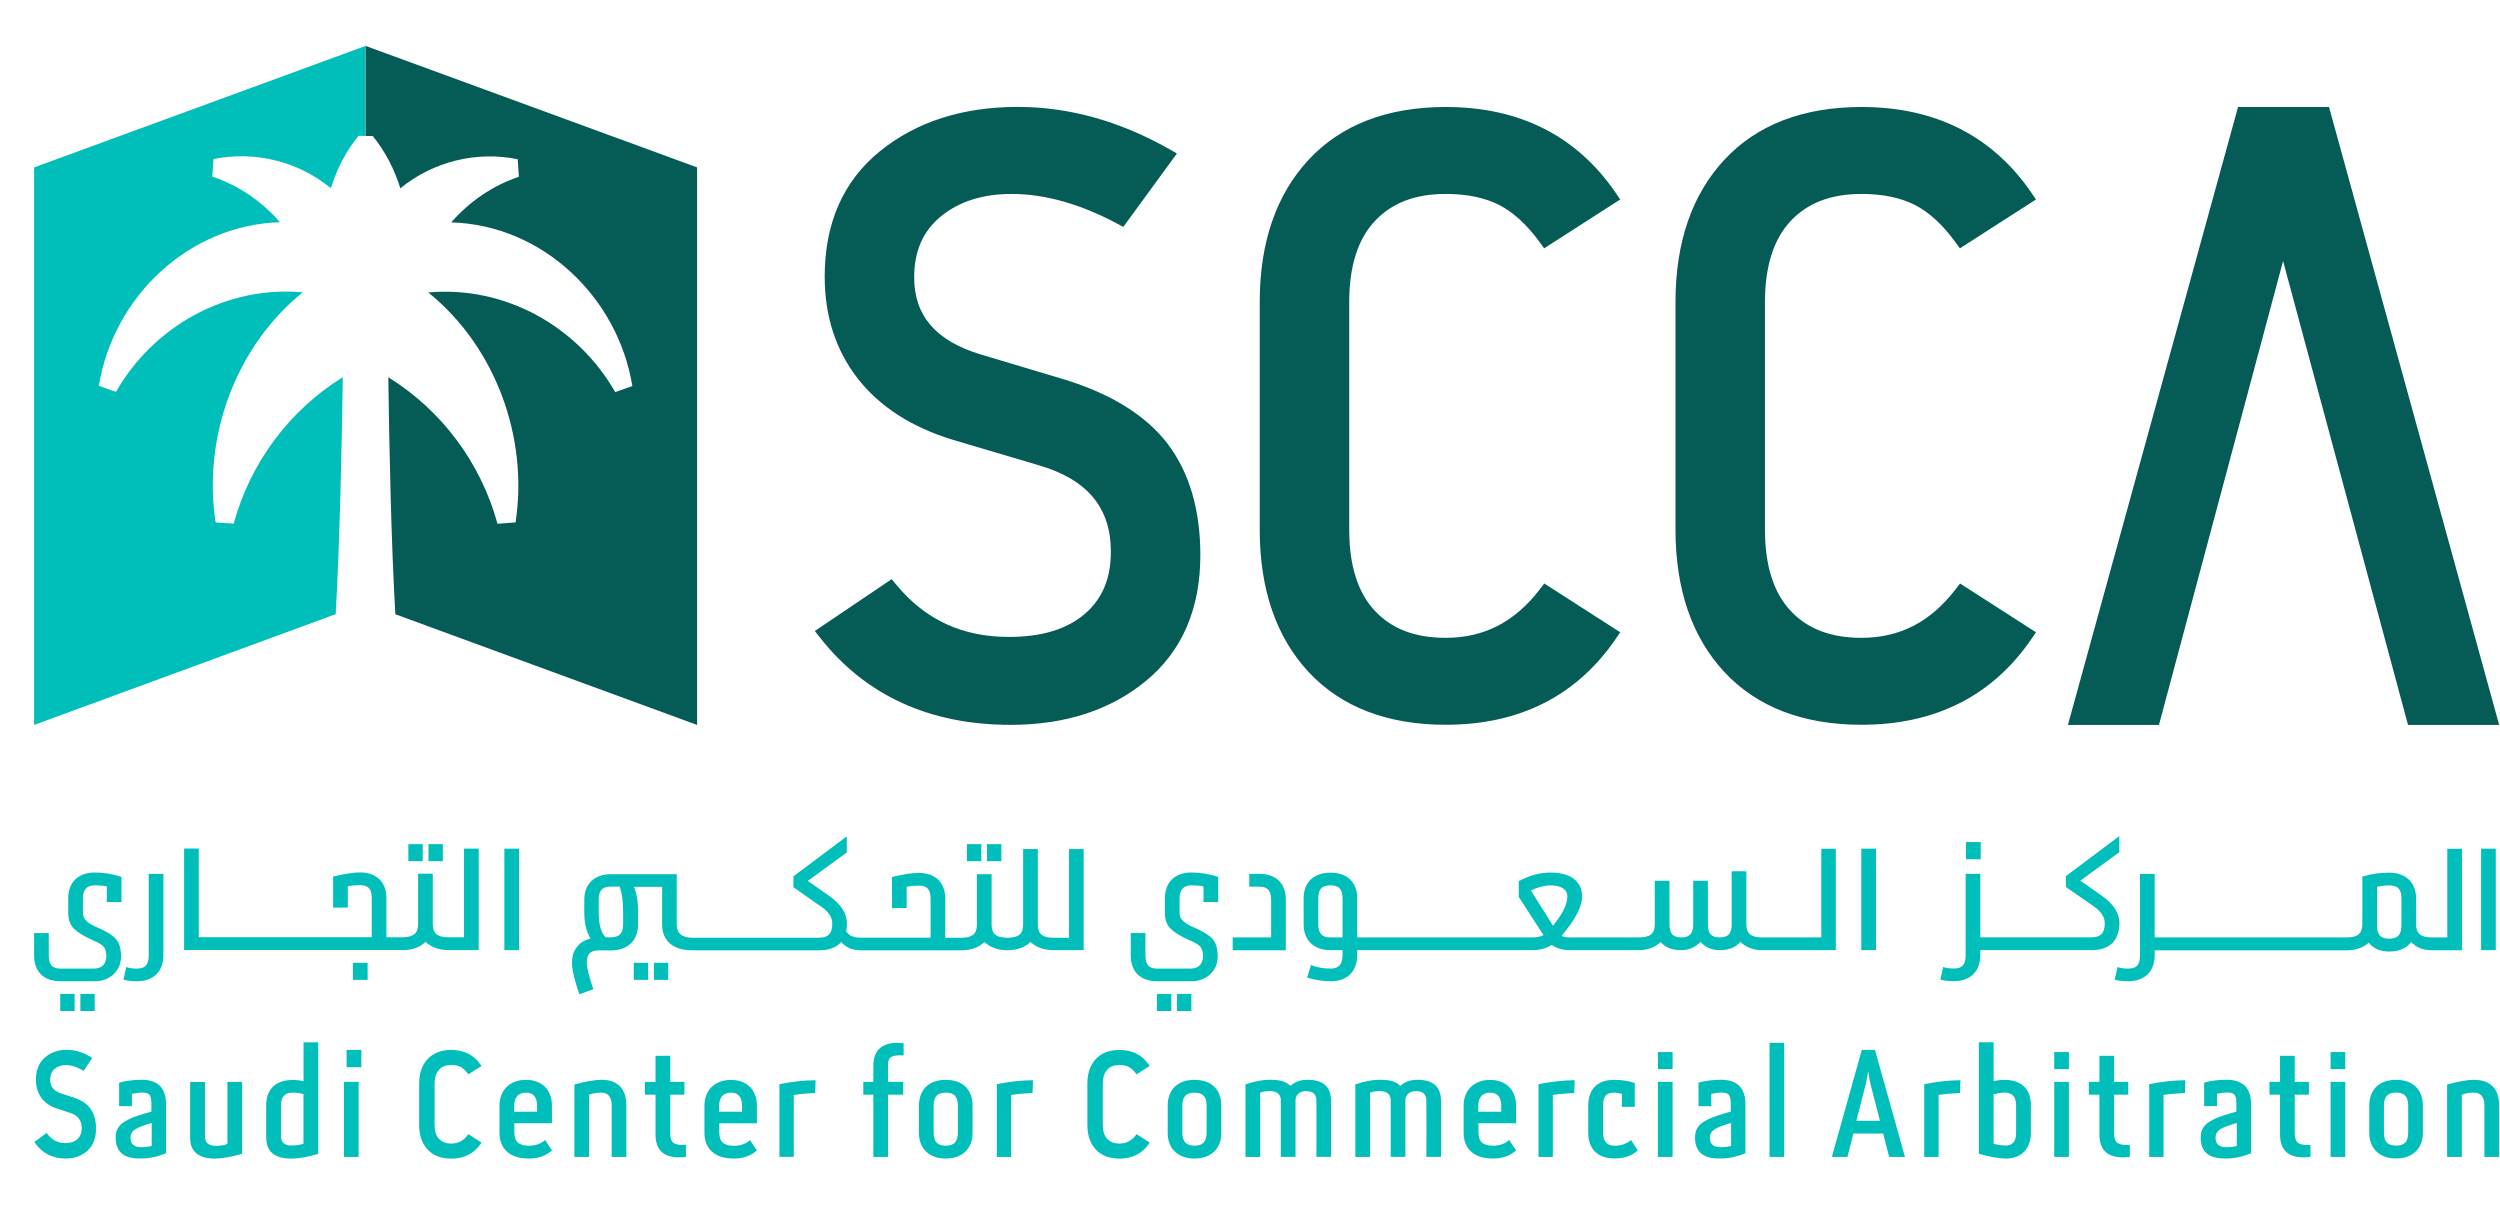 <?xml version="1.0" encoding="UTF-8"?>
<svg xmlns="http://www.w3.org/2000/svg" xmlns:xlink="http://www.w3.org/1999/xlink" width="220" height="106" xml:space="preserve" overflow="hidden">
  <defs>
    <clipPath id="clip0">
      <rect x="4221" y="1214" width="220" height="106"></rect>
    </clipPath>
    <clipPath id="clip1">
      <rect x="4221" y="1214" width="220" height="106"></rect>
    </clipPath>
    <clipPath id="clip2">
      <rect x="4224" y="1217" width="217" height="99"></rect>
    </clipPath>
    <clipPath id="clip3">
      <rect x="4224" y="1217" width="217" height="99"></rect>
    </clipPath>
    <clipPath id="clip4">
      <rect x="4224" y="1217" width="217" height="99"></rect>
    </clipPath>
  </defs>
  <g clip-path="url(#clip0)" transform="translate(-4221 -1214)">
    <g clip-path="url(#clip1)">
      <g clip-path="url(#clip2)">
        <g clip-path="url(#clip3)">
          <g clip-path="url(#clip4)">
            <path d="M28.347 0 28.347 7.914 27.747 7.914C26.76 9.155 26.012 10.573 25.526 12.089L25.377 12.519C22.577 10.143 18.825 9.219 15.341 9.959 15.284 10.77 15.291 10.693 15.242 11.504 17.442 12.258 19.446 13.641 21.033 15.517 13.197 15.75 6.771 22.105 5.537 29.913 6.39 30.223 6.15 30.145 7.004 30.442 10.206 24.679 16.399 21.082 22.979 21.681 17.231 26.456 14.403 34.455 15.524 41.931 16.363 41.995 16.222 41.981 17.069 42.044 18.494 36.684 21.816 32.078 26.4 29.151 26.323 35.047 26.132 43.892 25.794 50.007L0 59.755 0 10.693 28.347 0Z" fill="#00BFBA" fill-rule="nonzero" fill-opacity="1" transform="matrix(1.029 0 0 1 4224 1218.04)"></path>
            <path d="M56.701 10.693 56.701 59.755 30.893 50.014C30.547 43.906 30.364 35.061 30.293 29.158 34.878 32.085 38.2 36.691 39.632 42.051 40.471 41.988 40.33 41.995 41.176 41.931 42.284 34.455 39.463 26.471 33.707 21.696 40.302 21.089 46.488 24.693 49.697 30.463 50.543 30.159 50.303 30.244 51.164 29.934 49.929 22.126 43.49 15.757 35.668 15.531 37.255 13.669 39.251 12.273 41.459 11.518 41.409 10.707 41.409 10.784 41.36 9.973 37.876 9.233 34.13 10.157 31.323 12.534 30.822 10.869 30.032 9.282 28.96 7.928L28.354 7.928 28.354 0 56.708 10.693Z" fill="#055C57" fill-rule="nonzero" fill-opacity="1" transform="matrix(1.029 0 0 1 4224 1218.04)"></path>
            <path d="M196.255 5.375 188.482 5.375 173.932 59.755 181.718 59.755 192.333 18.931 203.019 59.755 210.813 59.755 196.262 5.375ZM150.219 15.411C151.679 13.81 153.668 13.027 156.292 13.027 158.076 13.027 159.607 13.352 160.827 13.986 162.047 14.621 163.218 15.729 164.304 17.259L164.692 17.816 171.202 13.514 170.8 12.907C167.464 7.907 162.576 5.375 156.285 5.375 151.284 5.375 147.334 6.94 144.548 10.023 141.776 13.091 140.373 17.302 140.373 22.528L140.373 42.58C140.373 47.814 141.776 52.024 144.548 55.093 147.334 58.175 151.284 59.74 156.285 59.74 162.576 59.74 167.464 57.208 170.8 52.208L171.202 51.601 164.706 47.306 164.311 47.835C162.174 50.698 159.55 52.088 156.285 52.088 153.654 52.088 151.665 51.312 150.212 49.704 148.759 48.11 148.025 45.712 148.025 42.587L148.025 22.535C148.025 19.41 148.759 17.012 150.212 15.418M114.664 15.411C116.124 13.81 118.106 13.027 120.736 13.027 122.521 13.027 124.051 13.352 125.272 13.986 126.492 14.621 127.663 15.729 128.749 17.259L129.137 17.816 135.647 13.514 135.245 12.907C131.909 7.907 127.021 5.375 120.729 5.375 115.729 5.375 111.779 6.94 108.993 10.023 106.221 13.091 104.817 17.302 104.817 22.528L104.817 42.58C104.817 47.814 106.221 52.024 108.993 55.093 111.779 58.175 115.729 59.74 120.729 59.74 127.021 59.74 131.902 57.208 135.245 52.208L135.647 51.601 129.151 47.306 128.756 47.835C126.619 50.698 123.995 52.088 120.729 52.088 118.099 52.088 116.11 51.312 114.657 49.704 113.204 48.11 112.47 45.712 112.47 42.587L112.47 22.535C112.47 19.41 113.204 17.012 114.657 15.418M96.96 35.047C98.801 37.544 99.739 40.831 99.739 44.816 99.739 49.52 98.187 53.237 95.119 55.854 92.094 58.436 88.186 59.748 83.524 59.748 76.605 59.748 71.117 57.173 67.231 52.095L66.766 51.488 73.339 46.925 73.748 47.433C76.238 50.515 79.391 52.01 83.376 52.01 86.155 52.01 88.327 51.333 89.844 49.993 91.353 48.667 92.086 46.868 92.086 44.506 92.086 40.626 90.062 38.137 85.894 36.895L78.58 34.666C75.032 33.552 72.295 31.732 70.433 29.264 68.564 26.795 67.612 23.776 67.612 20.299 67.612 15.588 69.206 11.87 72.352 9.254 75.455 6.672 79.419 5.367 84.13 5.367 88.503 5.367 92.848 6.616 97.059 9.07L97.736 9.465 93.151 15.926 92.608 15.63C89.463 13.902 86.43 13.027 83.601 13.027 81.126 13.027 79.08 13.697 77.536 15.016 76.005 16.314 75.265 18.07 75.265 20.377 75.265 23.741 77.12 25.956 80.942 27.148L88.179 29.377C92.171 30.646 95.126 32.557 96.967 35.047" fill="#055C57" fill-rule="nonzero" fill-opacity="1" transform="matrix(1.029 0 0 1 4224 1218.04)"></path>
            <path d="M34.631 90.09C34.885 89.815 35.224 89.681 35.682 89.681 35.992 89.681 36.253 89.738 36.465 89.844 36.677 89.956 36.881 90.147 37.065 90.408L37.135 90.507 38.264 89.766 38.193 89.66C37.615 88.793 36.768 88.355 35.682 88.355 34.815 88.355 34.137 88.623 33.651 89.159 33.171 89.688 32.931 90.415 32.931 91.325L32.931 94.95C32.931 95.853 33.171 96.586 33.651 97.115 34.13 97.651 34.815 97.919 35.682 97.919 36.768 97.919 37.615 97.482 38.193 96.615L38.264 96.509 37.142 95.768 37.072 95.86C36.705 96.354 36.246 96.593 35.682 96.593 35.224 96.593 34.885 96.459 34.631 96.184 34.377 95.909 34.25 95.493 34.25 94.957L34.25 91.332C34.25 90.789 34.377 90.38 34.631 90.105M91.776 90.09C92.03 89.815 92.369 89.681 92.827 89.681 93.137 89.681 93.398 89.738 93.61 89.844 93.822 89.956 94.026 90.147 94.209 90.408L94.28 90.507 95.409 89.766 95.338 89.66C94.76 88.793 93.913 88.355 92.827 88.355 91.96 88.355 91.282 88.623 90.796 89.159 90.316 89.688 90.076 90.415 90.076 91.325L90.076 94.95C90.076 95.853 90.316 96.586 90.796 97.115 91.275 97.651 91.96 97.919 92.827 97.919 93.913 97.919 94.76 97.482 95.338 96.615L95.409 96.509 94.287 95.768 94.216 95.86C93.85 96.354 93.391 96.593 92.827 96.593 92.369 96.593 92.03 96.459 91.776 96.184 91.522 95.909 91.395 95.493 91.395 94.957L91.395 91.332C91.395 90.789 91.522 90.38 91.776 90.105M4.853 93.575C5.149 94.012 5.297 94.59 5.297 95.289 5.297 96.114 5.05 96.77 4.556 97.228 4.07 97.68 3.449 97.912 2.701 97.912 1.594 97.912 0.719 97.461 0.092 96.565L0.021 96.459 1.072 95.655 1.136 95.747C1.538 96.29 2.038 96.551 2.673 96.551 3.118 96.551 3.463 96.431 3.71 96.198 3.95 95.966 4.07 95.648 4.07 95.232 4.07 94.548 3.745 94.111 3.082 93.892L1.911 93.497C1.347 93.3 0.903 92.982 0.607 92.545 0.31 92.108 0.155 91.579 0.155 90.965 0.155 90.14 0.409 89.484 0.917 89.025 1.411 88.574 2.045 88.341 2.8 88.341 3.498 88.341 4.197 88.56 4.867 88.99L4.973 89.061 4.239 90.196 4.154 90.147C3.654 89.844 3.167 89.688 2.715 89.688 2.321 89.688 1.996 89.808 1.742 90.034 1.495 90.26 1.375 90.57 1.375 90.979 1.375 91.572 1.672 91.96 2.285 92.171L3.442 92.566C4.084 92.792 4.556 93.123 4.846 93.561M50.374 76.153C50.374 75.279 50.275 74.552 50.085 73.981L49.323 73.981C48.596 73.981 48.286 74.312 48.286 75.152L48.286 76.21C48.286 77.338 48.491 78.072 48.886 78.446L49.323 78.446C50.042 78.446 50.374 78.114 50.374 77.289L50.374 76.146ZM89.759 70.645 89.759 79.574 87.114 79.574C87.114 79.574 87.114 79.574 87.114 79.574 86.331 79.56 85.703 79.313 85.21 78.848 84.744 79.32 84.095 79.567 83.291 79.581 83.291 79.581 83.291 79.581 83.291 79.581L83.171 79.581C83.171 79.581 83.171 79.581 83.171 79.581 82.388 79.567 81.754 79.32 81.267 78.855 80.801 79.327 80.152 79.574 79.348 79.588 79.348 79.588 79.348 79.588 79.348 79.588L70.581 79.588C70.581 79.588 70.581 79.581 70.581 79.581 69.925 79.56 69.403 79.32 69.022 78.855 68.627 79.341 67.986 79.588 67.111 79.588L56.284 79.588C56.284 79.588 56.284 79.588 56.284 79.588 54.613 79.581 53.71 78.735 53.71 77.31L53.71 74.002 51.298 74.002C51.531 74.545 51.651 75.265 51.651 76.174L51.651 77.317C51.651 78.721 50.776 79.595 49.344 79.595L48.307 79.595C47.56 79.595 47.27 79.898 47.27 80.695 47.27 81.126 47.461 81.895 47.828 83.016L46.629 83.46C46.205 82.184 46.001 81.267 46.001 80.695 46.001 80.124 46.135 79.666 46.424 79.292 46.699 78.918 47.08 78.678 47.581 78.558 47.228 77.917 47.052 77.155 47.052 76.28L47.052 75.152C47.052 73.748 47.912 72.888 49.344 72.888L54.958 72.888 54.958 77.324C54.958 78.086 55.41 78.481 56.306 78.481L67.104 78.481C67.922 78.481 68.261 78.093 68.261 77.24 68.261 76.696 67.95 76.196 67.309 75.737 67.062 75.568 66.751 75.349 66.371 75.067 65.975 74.792 65.651 74.552 65.362 74.341L64.939 74.037 64.939 73.078 69.502 69.558 69.502 70.976 66.173 73.48C66.702 73.854 67.316 74.298 68 74.799 69.022 75.54 69.523 76.358 69.516 77.261 69.516 77.472 69.488 77.691 69.446 77.903 69.664 78.276 70.059 78.474 70.645 78.474L76.668 78.474 76.668 75.053C76.668 74.221 76.372 73.896 75.659 73.896 75.321 73.896 74.975 73.924 74.623 73.995L74.623 75.871 73.367 75.871 73.367 73.135C74.334 72.895 75.095 72.775 75.659 72.775 77.077 72.775 77.924 73.621 77.924 75.032L77.924 78.481 79.285 78.481C80.209 78.481 80.632 78.163 80.632 77.324L80.632 72.888 81.888 72.888 81.888 77.324C81.888 78.156 82.297 78.481 83.235 78.481 84.173 78.481 84.582 78.163 84.582 77.324L84.582 70.68 85.837 70.68 85.837 77.324C85.837 78.156 86.246 78.481 87.184 78.481L88.51 78.481 88.51 70.68 89.766 70.68ZM79.779 71.745 81.006 71.745 81.006 70.243 79.779 70.243 79.779 71.745ZM82.72 70.243 81.493 70.243 81.493 71.745 82.72 71.745 82.72 70.243ZM51.284 82.191 52.511 82.191 52.511 80.689 51.284 80.689 51.284 82.191ZM53.005 82.191 54.232 82.191 54.232 80.689 53.005 80.689 53.005 82.191ZM40.217 79.574 41.473 79.574 41.473 70.645 40.217 70.645 40.217 79.574ZM31.436 79.574 31.556 79.574C31.556 79.574 31.556 79.574 31.556 79.574 32.36 79.56 33.009 79.313 33.474 78.841 33.961 79.313 34.596 79.553 35.379 79.567 35.379 79.567 35.379 79.567 35.379 79.567L38.024 79.567 38.024 70.638 36.768 70.638 36.768 78.439 35.442 78.439C34.504 78.439 34.095 78.121 34.095 77.282L34.095 72.845 32.84 72.845 32.84 77.282C32.84 78.114 32.416 78.439 31.492 78.439L30.131 78.439 30.131 74.99C30.131 73.586 29.285 72.733 27.867 72.733 27.31 72.733 26.548 72.859 25.575 73.092L25.575 75.829 26.83 75.829 26.83 73.953C27.183 73.882 27.529 73.854 27.867 73.854 28.579 73.854 28.876 74.171 28.876 75.011L28.876 78.431 14.085 78.431 14.085 70.631 12.83 70.631 12.83 79.56 31.422 79.56ZM34.956 70.243 33.728 70.243 33.728 71.745 34.956 71.745 34.956 70.243ZM33.235 70.243 32.007 70.243 32.007 71.745 33.235 71.745 33.235 70.243ZM27.268 82.191 28.523 82.191 28.523 80.689 27.268 80.689 27.268 82.191ZM9.804 80.032C9.804 80.865 9.501 81.196 8.795 81.196 8.4 81.196 8.104 81.154 7.885 81.055L7.639 82.17C7.949 82.268 8.337 82.311 8.781 82.311 10.199 82.311 11.059 81.464 11.059 80.018L11.059 72.859 9.804 72.859 9.804 80.032ZM2.92 74.997 2.92 76.301C2.92 76.901 3.082 77.359 3.414 77.691 3.738 78.022 4.274 78.361 5.008 78.692 5.473 78.897 5.784 79.08 5.946 79.264 6.094 79.447 6.179 79.722 6.179 80.096 6.179 80.752 5.826 81.196 5.128 81.196L2.264 81.196C1.552 81.196 1.255 80.865 1.255 80.018L1.255 78.072 0 78.072 0 80.032C0 81.478 0.832 82.311 2.264 82.311L5.17 82.311C5.84 82.311 6.383 82.099 6.806 81.683 7.23 81.267 7.434 80.752 7.434 80.124 7.434 79.454 7.3 78.96 7.025 78.622 6.75 78.29 6.277 77.966 5.593 77.663 4.556 77.204 4.175 76.894 4.175 76.273L4.175 75.025C4.175 74.256 4.514 73.868 5.184 73.868 5.551 73.868 5.904 73.896 6.221 73.967L6.221 75.342 7.476 75.342 7.476 73.127C6.686 72.859 5.925 72.74 5.184 72.74 3.781 72.74 2.92 73.6 2.92 74.997M3.957 84.927 5.184 84.927 5.184 83.425 3.957 83.425 3.957 84.927ZM2.236 84.927 3.463 84.927 3.463 83.425 2.236 83.425 2.236 84.927ZM156.263 79.574 157.519 79.574 157.519 70.645 156.263 70.645 156.263 79.574ZM129.899 77.423C130.717 76.379 131.126 75.519 131.126 74.862 131.126 74.207 130.583 73.875 129.666 73.875 129.172 73.875 128.615 74.03 128.001 74.319L129.899 77.423ZM111.899 75.039C111.899 74.207 111.588 73.868 110.862 73.868 110.136 73.868 109.825 74.2 109.825 75.039L109.825 77.296C109.825 78.114 110.143 78.453 110.862 78.453L111.899 78.453 111.899 75.046ZM154.084 70.645 154.084 79.574 147.771 79.574C147.038 79.574 146.424 79.334 145.916 78.848 145.521 79.334 144.936 79.574 144.146 79.574 143.476 79.574 142.933 79.334 142.51 78.848 142.058 79.334 141.515 79.574 140.859 79.574 140.083 79.574 139.498 79.334 139.103 78.862 138.602 79.334 137.974 79.574 137.248 79.574L131.323 79.574C130.71 79.574 130.209 79.419 129.793 79.116 129.32 79.419 128.756 79.574 128.142 79.574L113.154 79.574 113.154 79.976C113.154 81.436 112.322 82.311 110.89 82.311 110.234 82.311 109.564 82.198 108.873 81.993L109.197 80.879C109.698 81.091 110.262 81.196 110.89 81.196 111.603 81.182 111.899 80.823 111.899 79.976L111.899 79.574 110.862 79.574C109.444 79.574 108.57 78.7 108.57 77.296L108.57 75.018C108.57 73.614 109.43 72.754 110.862 72.754 112.294 72.754 113.154 73.586 113.154 75.018L113.154 78.453 128.171 78.453C128.509 78.453 128.826 78.382 129.087 78.255L126.971 74.891 126.971 73.501C127.874 73.001 128.77 72.747 129.673 72.747 131.408 72.747 132.388 73.522 132.388 74.862 132.388 75.737 131.803 76.894 130.632 78.311 130.808 78.41 131.027 78.453 131.288 78.453L137.255 78.453C138.179 78.453 138.602 78.135 138.602 77.296L138.602 73.473 139.858 73.473 139.858 77.296C139.858 78.128 140.161 78.453 140.866 78.453 141.572 78.453 141.889 78.135 141.889 77.296L141.889 73.473 143.144 73.473 143.144 77.296C143.144 78.128 143.441 78.453 144.153 78.453 144.865 78.453 145.176 78.135 145.176 77.296L145.176 72.634 146.431 72.634 146.431 77.296C146.431 78.128 146.84 78.453 147.778 78.453L152.843 78.453 152.843 70.652 154.098 70.652ZM107.046 75.124C107.046 73.692 106.2 72.859 104.782 72.859L103.922 72.859 103.922 73.988 104.782 73.988C105.487 73.988 105.791 74.319 105.791 75.159L105.791 78.453 102.504 78.453 102.504 79.581 107.046 79.581 107.046 75.131ZM98.97 83.425 97.743 83.425 97.743 84.927 98.97 84.927 98.97 83.425ZM96.029 84.927 97.256 84.927 97.256 83.425 96.029 83.425 96.029 84.927ZM96.706 74.997 96.706 76.301C96.706 76.901 96.868 77.359 97.2 77.691 97.524 78.022 98.061 78.361 98.794 78.692 99.26 78.897 99.57 79.08 99.732 79.264 99.88 79.447 99.965 79.722 99.965 80.096 99.965 80.752 99.612 81.196 98.914 81.196L96.05 81.196C95.338 81.196 95.042 80.865 95.042 80.018L95.042 78.072 93.786 78.072 93.786 80.032C93.786 81.478 94.618 82.311 96.05 82.311L98.956 82.311C99.626 82.311 100.169 82.099 100.593 81.683 101.016 81.267 101.22 80.752 101.22 80.124 101.22 79.454 101.086 78.96 100.811 78.622 100.536 78.29 100.064 77.966 99.379 77.663 98.343 77.204 97.962 76.901 97.962 76.273L97.962 75.025C97.962 74.256 98.3 73.868 98.97 73.868 99.337 73.868 99.697 73.896 100.007 73.967L100.007 75.342 101.263 75.342 101.263 73.127C100.473 72.859 99.711 72.74 98.97 72.74 97.567 72.74 96.706 73.6 96.706 74.997M210.524 70.645 209.268 70.645 209.268 79.574 210.524 79.574 210.524 70.645ZM200.367 77.38C200.367 78.213 200.677 78.566 201.404 78.566 202.13 78.566 202.455 78.22 202.455 77.38L202.455 75.046C202.455 74.214 202.158 73.875 201.404 73.875 201.1 73.875 200.762 73.917 200.367 73.988L200.367 77.38ZM181.352 79.574 181.352 80.018C181.352 81.464 180.491 82.311 179.073 82.311 178.622 82.311 178.241 82.268 177.931 82.17L178.178 81.055C178.396 81.154 178.693 81.196 179.087 81.196 179.8 81.196 180.096 80.865 180.096 80.032L180.096 72.859 181.352 72.859 181.352 78.453 197.764 78.453C198.688 78.453 199.111 78.135 199.111 77.282L199.111 73.099C199.859 72.867 200.628 72.754 201.404 72.754 202.836 72.754 203.71 73.628 203.71 75.032L203.71 77.296C203.71 78.128 204.119 78.453 205.057 78.453L206.376 78.453 206.376 70.652 207.632 70.652 207.632 79.581 204.987 79.581C204.987 79.581 204.987 79.581 204.987 79.581 204.289 79.567 203.724 79.334 203.287 78.862 202.878 79.419 202.25 79.694 201.404 79.694 200.628 79.694 200.043 79.433 199.662 78.918 199.182 79.362 198.547 79.588 197.764 79.588L181.352 79.588ZM175.928 79.574C177.465 79.574 178.298 78.784 178.34 77.24 178.354 76.337 177.846 75.511 176.823 74.778 176.139 74.277 175.526 73.833 174.997 73.459L178.326 70.955 178.326 69.537 173.762 73.057 173.762 74.016 174.186 74.319C174.475 74.524 174.799 74.764 175.194 75.039 175.575 75.321 175.892 75.54 176.132 75.709 176.774 76.167 177.084 76.668 177.084 77.211 177.084 78.058 176.746 78.446 175.928 78.446L166.441 78.446 166.441 72.852 165.186 72.852 165.186 80.025C165.186 80.858 164.882 81.189 164.177 81.189 163.782 81.189 163.486 81.147 163.267 81.048L163.02 82.163C163.331 82.261 163.719 82.304 164.163 82.304 165.581 82.304 166.441 81.457 166.441 80.011L166.441 79.567 175.928 79.567ZM166.476 70.059 165.214 70.059 165.214 71.576 166.476 71.576 166.476 70.059ZM208.669 90.986C208.083 90.986 207.307 91.127 206.362 91.402L206.362 97.771 207.618 97.771 207.618 92.291C207.97 92.164 208.309 92.108 208.626 92.108 209.24 92.108 209.55 92.481 209.55 93.222L209.55 97.771 210.806 97.771 210.806 93.222C210.806 91.847 210.136 90.986 208.662 90.986M203.033 93.293C203.033 92.46 202.716 92.108 201.996 92.108 201.277 92.108 200.959 92.453 200.959 93.293L200.959 95.599C200.959 96.015 201.044 96.325 201.206 96.502 201.369 96.685 201.629 96.777 201.996 96.777 202.363 96.777 202.624 96.678 202.786 96.502 202.948 96.318 203.033 96.015 203.033 95.599L203.033 93.293ZM204.289 93.264 204.289 95.627C204.289 96.34 204.084 96.89 203.675 97.292 203.266 97.694 202.709 97.905 201.996 97.905 201.284 97.905 200.727 97.694 200.318 97.292 199.909 96.89 199.704 96.332 199.704 95.627L199.704 93.264C199.704 91.832 200.564 90.986 201.996 90.986 203.428 90.986 204.289 91.832 204.289 93.264M196.396 90.041 197.652 90.041 197.652 88.539 196.396 88.539 196.396 90.041ZM196.396 97.771 197.652 97.771 197.652 91.162 196.396 91.162 196.396 97.771ZM193.328 95.627 193.328 92.291 194.541 92.291 194.541 91.162 193.328 91.162 193.328 88.87 192.072 88.87 192.072 91.162 191.17 91.162 191.17 92.291 192.072 92.291 192.072 95.796C192.072 97.327 192.947 97.983 194.675 97.771L194.675 96.713C193.652 96.756 193.328 96.558 193.328 95.627M188.37 94.781C188.094 94.865 187.904 94.922 187.812 94.964 186.924 95.253 186.557 95.521 186.557 96.079 186.557 96.636 186.86 96.911 187.474 96.911 187.869 96.911 188.172 96.868 188.377 96.798L188.377 94.781ZM189.597 93.151 189.597 97.447C188.807 97.778 188.045 97.933 187.304 97.905 185.957 97.905 185.287 97.292 185.287 96.072 185.287 95.444 185.52 94.985 186.063 94.654 186.606 94.322 186.987 94.195 187.848 93.927 187.967 93.885 188.285 93.8 188.341 93.786L188.341 93.159C188.341 92.284 188.193 92.1 187.495 92.1 187.29 92.1 187.015 92.143 186.677 92.213L186.677 93.3 185.583 93.3 185.583 91.226C186.197 91.057 186.839 90.979 187.495 90.979 188.898 90.979 189.597 91.698 189.597 93.144M180.886 97.771 182.113 97.771 182.113 92.319C182.113 92.319 182.374 92.263 182.861 92.22 183.348 92.178 183.707 92.164 183.94 92.15L183.982 91.021C183.058 91.021 182.022 91.134 180.886 91.367L180.886 97.764ZM177.881 95.627 177.881 92.291 179.095 92.291 179.095 91.162 177.881 91.162 177.881 88.87 176.626 88.87 176.626 91.162 175.723 91.162 175.723 92.291 176.626 92.291 176.626 95.796C176.626 97.327 177.501 97.983 179.229 97.771L179.229 96.713C178.206 96.756 177.881 96.558 177.881 95.627M172.761 97.771 174.016 97.771 174.016 91.162 172.761 91.162 172.761 97.771ZM172.761 90.041 174.016 90.041 174.016 88.539 172.761 88.539 172.761 90.041ZM169.502 93.293C169.502 92.46 169.192 92.108 168.48 92.108 168.331 92.108 168.028 92.15 167.577 92.249L167.577 96.615C167.577 96.615 168.148 96.77 168.585 96.77 169.199 96.77 169.502 96.41 169.502 95.669L169.502 93.293ZM170.765 93.264 170.765 95.669C170.765 97.002 169.989 97.912 168.628 97.912 168.042 97.912 167.266 97.771 166.321 97.496L166.321 87.678 167.577 87.678 167.577 91.099C167.915 91.028 168.219 90.986 168.48 90.986 169.996 90.986 170.772 91.818 170.772 93.264M161.645 97.771 162.872 97.771 162.872 92.319C162.872 92.319 163.133 92.263 163.62 92.22 164.114 92.178 164.466 92.164 164.699 92.15L164.741 91.021C163.817 91.021 162.781 91.134 161.645 91.367L161.645 97.764ZM157.857 94.59 157.145 91.741C157.025 91.311 156.926 90.81 156.856 90.217 156.757 90.831 156.665 91.346 156.553 91.727L155.84 94.59 157.843 94.59ZM157.434 88.355 159.995 97.771 158.647 97.771 158.132 95.712 155.586 95.712 155.078 97.771 153.745 97.771 156.306 88.355 157.434 88.355ZM148.413 97.771 149.669 97.771 149.669 87.728 148.413 87.728 148.413 97.771ZM144.569 94.964C143.68 95.26 143.314 95.521 143.314 96.079 143.314 96.636 143.617 96.911 144.224 96.911 144.619 96.911 144.922 96.868 145.126 96.798L145.126 94.781C144.851 94.865 144.661 94.922 144.569 94.964M145.098 93.793 145.098 93.166C145.098 92.291 144.95 92.108 144.252 92.108 144.047 92.108 143.772 92.15 143.434 92.22L143.434 93.307 142.34 93.307 142.34 91.233C142.954 91.064 143.596 90.979 144.252 90.979 145.655 90.979 146.354 91.698 146.354 93.151L146.354 97.447C145.564 97.778 144.802 97.933 144.061 97.905 142.714 97.905 142.044 97.292 142.044 96.072 142.044 95.444 142.277 94.985 142.82 94.654 143.363 94.322 143.751 94.195 144.604 93.927 144.724 93.885 145.042 93.8 145.091 93.786M138.87 97.771 140.126 97.771 140.126 91.162 138.87 91.162 138.87 97.771ZM138.87 90.041 140.126 90.041 140.126 88.539 138.87 88.539 138.87 90.041ZM136.564 96.283C136.197 96.615 135.732 96.784 135.174 96.784 134.504 96.784 134.18 96.396 134.18 95.599L134.18 93.293C134.18 92.39 134.455 92.115 135.146 92.115 135.28 92.115 135.499 92.143 135.788 92.213L135.788 93.363 136.888 93.363 136.888 91.261C136.345 91.078 135.76 90.986 135.132 90.986 133.728 90.986 132.91 91.776 132.91 93.264L132.91 95.627C132.91 97.059 133.7 97.905 135.174 97.905 135.978 97.905 136.634 97.672 137.149 97.193L136.564 96.276ZM128.657 97.771 129.884 97.771 129.884 92.319C129.884 92.319 130.145 92.263 130.632 92.22 131.119 92.178 131.478 92.164 131.711 92.15L131.754 91.021C130.83 91.021 129.793 91.134 128.657 91.367L128.657 97.764ZM125.469 93.293C125.469 92.503 125.159 92.115 124.517 92.115 123.875 92.115 123.508 92.503 123.508 93.293L123.508 93.793 125.469 93.793 125.469 93.293ZM126.739 93.264 126.739 94.809 123.522 94.809 123.522 95.599C123.522 96.417 123.903 96.784 124.764 96.784 125.321 96.784 125.787 96.615 126.153 96.283L126.739 97.2C126.224 97.672 125.568 97.912 124.764 97.912 123.142 97.912 122.253 97.066 122.253 95.634L122.253 93.271C122.253 91.882 123.156 90.993 124.517 90.993 125.878 90.993 126.739 91.868 126.739 93.271M118.296 90.986C117.725 90.972 117.231 91.155 116.836 91.515 116.498 91.169 115.976 90.986 115.256 90.986 114.558 90.958 113.796 91.099 112.992 91.388L112.992 97.771 114.248 97.771 114.248 92.122C114.424 92.023 114.713 91.981 115.094 91.981 115.708 91.981 116.018 92.256 116.018 92.813L116.018 97.764 117.273 97.764 117.273 92.672C117.372 92.213 117.668 91.981 118.204 91.981 118.776 91.981 119.065 92.256 119.065 92.813 119.079 94.47 119.079 96.121 119.065 97.764L120.32 97.764 120.32 92.841C120.32 91.607 119.65 90.979 118.303 90.979M108.901 90.986C108.33 90.972 107.836 91.155 107.441 91.515 107.103 91.169 106.581 90.986 105.861 90.986 105.163 90.958 104.401 91.099 103.597 91.388L103.597 97.771 104.853 97.771 104.853 92.122C105.029 92.023 105.318 91.981 105.699 91.981 106.313 91.981 106.623 92.256 106.623 92.813L106.623 97.764 107.879 97.764 107.879 92.672C107.977 92.213 108.273 91.981 108.802 91.981 109.374 91.981 109.663 92.256 109.663 92.813 109.677 94.47 109.677 96.121 109.663 97.764L110.918 97.764 110.918 92.841C110.918 91.607 110.248 90.979 108.901 90.979M100.275 93.293C100.275 92.46 99.958 92.115 99.238 92.115 98.519 92.115 98.201 92.46 98.201 93.293L98.201 95.599C98.201 96.015 98.286 96.325 98.448 96.502 98.611 96.685 98.872 96.784 99.238 96.784 99.605 96.784 99.866 96.685 100.028 96.502 100.191 96.318 100.275 96.015 100.275 95.599L100.275 93.293ZM101.531 93.264 101.531 95.627C101.531 96.34 101.326 96.897 100.917 97.299 100.508 97.701 99.951 97.912 99.238 97.912 98.526 97.912 97.969 97.701 97.56 97.299 97.151 96.897 96.946 96.34 96.946 95.627L96.946 93.264C96.946 91.832 97.807 90.986 99.238 90.986 100.67 90.986 101.531 91.832 101.531 93.264M82.332 97.771 83.559 97.771 83.559 92.319C83.559 92.319 83.82 92.263 84.307 92.22 84.8 92.178 85.153 92.164 85.386 92.15L85.428 91.021C84.504 91.021 83.467 91.134 82.332 91.367L82.332 97.764ZM77.966 92.115C77.246 92.115 76.929 92.46 76.929 93.293L76.929 95.599C76.929 96.015 77.014 96.325 77.176 96.502 77.338 96.685 77.599 96.784 77.966 96.784 78.333 96.784 78.594 96.685 78.756 96.502 78.918 96.318 79.003 96.015 79.003 95.599L79.003 93.293C79.003 92.46 78.692 92.115 77.966 92.115M77.966 90.986C79.398 90.986 80.258 91.832 80.258 93.264L80.258 95.627C80.258 96.34 80.054 96.897 79.645 97.299 79.236 97.701 78.678 97.912 77.966 97.912 77.254 97.912 76.696 97.701 76.287 97.299 75.878 96.897 75.674 96.34 75.674 95.627L75.674 93.264C75.674 91.832 76.534 90.986 77.966 90.986M73.029 97.771 73.029 92.291 74.326 92.291 74.326 91.162 73.029 91.162 73.029 89.787C73.029 89.329 73.099 89.061 73.367 88.941 73.642 88.828 73.805 88.828 74.362 88.828L74.362 87.77C72.669 87.558 71.773 88.242 71.773 89.759L71.773 91.162 70.913 91.162 70.913 92.291 71.773 92.291 71.773 97.771 73.029 97.771ZM64.967 92.319C64.967 92.319 65.228 92.263 65.715 92.22 66.208 92.178 66.561 92.164 66.794 92.15L66.836 91.021C65.912 91.021 64.875 91.134 63.74 91.367L63.74 97.764 64.967 97.764 64.967 92.312ZM58.584 93.793 60.545 93.793 60.545 93.293C60.545 92.503 60.227 92.115 59.592 92.115 58.958 92.115 58.584 92.503 58.584 93.293L58.584 93.793ZM61.814 97.2C61.299 97.672 60.643 97.912 59.839 97.912 58.217 97.912 57.328 97.066 57.328 95.634L57.328 93.271C57.328 91.882 58.224 90.993 59.592 90.993 60.961 90.993 61.814 91.868 61.814 93.271L61.814 94.816 58.598 94.816 58.598 95.606C58.598 96.424 58.979 96.791 59.839 96.791 60.396 96.791 60.862 96.622 61.229 96.29L61.814 97.207ZM53.146 95.796C53.146 97.327 54.02 97.983 55.748 97.771L55.748 96.713C54.726 96.756 54.401 96.558 54.401 95.627L54.401 92.291 55.614 92.291 55.614 91.162 54.401 91.162 54.401 88.87 53.146 88.87 53.146 91.162 52.243 91.162 52.243 92.291 53.146 92.291 53.146 95.796ZM48.512 90.986C47.926 90.986 47.151 91.127 46.205 91.402L46.205 97.771 47.461 97.771 47.461 92.291C47.814 92.164 48.159 92.108 48.469 92.108 49.083 92.108 49.394 92.481 49.394 93.222L49.394 97.771 50.649 97.771 50.649 93.222C50.649 91.847 49.979 90.979 48.512 90.979M41.057 93.793 43.017 93.793 43.017 93.293C43.017 92.503 42.7 92.115 42.065 92.115 41.43 92.115 41.057 92.503 41.057 93.293L41.057 93.793ZM39.801 95.627 39.801 93.264C39.801 91.875 40.704 90.986 42.065 90.986 43.426 90.986 44.287 91.861 44.287 93.264L44.287 94.809 41.071 94.809 41.071 95.599C41.071 96.417 41.452 96.784 42.312 96.784 42.869 96.784 43.335 96.615 43.702 96.283L44.287 97.2C43.772 97.672 43.116 97.912 42.312 97.912 40.69 97.912 39.801 97.066 39.801 95.634M27.987 88.355 26.724 88.355 26.724 89.872 27.987 89.872 27.987 88.355ZM27.754 91.162 26.499 91.162 26.499 97.771 27.754 97.771 27.754 91.162ZM21.11 95.938C21.11 96.495 21.428 96.77 22.041 96.77 22.479 96.77 23.036 96.629 23.036 96.615L23.036 92.234C22.697 92.15 22.394 92.108 22.147 92.108 21.435 92.108 21.11 92.453 21.11 93.285L21.11 95.93ZM19.848 96.079 19.848 93.271C19.848 91.826 20.623 90.993 22.154 90.993 22.429 90.993 22.725 91.035 23.043 91.106L23.043 87.685 24.298 87.685 24.298 97.503C23.367 97.778 22.605 97.919 22.006 97.919 20.574 97.919 19.855 97.306 19.855 96.086M15.496 97.912C16.081 97.912 16.843 97.771 17.788 97.496L17.788 91.169 16.533 91.169 16.533 96.622C16.314 96.734 15.976 96.791 15.524 96.791 14.91 96.791 14.614 96.509 14.614 95.945L14.614 91.177 13.345 91.177 13.345 96.086C13.345 97.306 14.064 97.919 15.496 97.919M9.501 94.964C8.612 95.26 8.245 95.521 8.245 96.079 8.245 96.636 8.548 96.911 9.155 96.911 9.55 96.911 9.853 96.868 10.058 96.798L10.058 94.781C9.783 94.865 9.592 94.922 9.501 94.964M10.03 93.793 10.03 93.166C10.03 92.291 9.882 92.108 9.183 92.108 8.979 92.108 8.704 92.15 8.365 92.22L8.365 93.307 7.272 93.307 7.272 91.233C7.885 91.064 8.527 90.979 9.183 90.979 10.587 90.979 11.285 91.698 11.285 93.151L11.285 97.447C10.495 97.778 9.733 97.933 8.993 97.905 7.646 97.905 6.976 97.292 6.976 96.072 6.976 95.444 7.208 94.985 7.751 94.654 8.295 94.322 8.682 94.195 9.536 93.927 9.656 93.885 9.973 93.8 10.03 93.786" fill="#00BFBA" fill-rule="nonzero" fill-opacity="1" transform="matrix(1.029 0 0 1 4224 1218.04)"></path>
          </g>
        </g>
      </g>
    </g>
  </g>
</svg>
